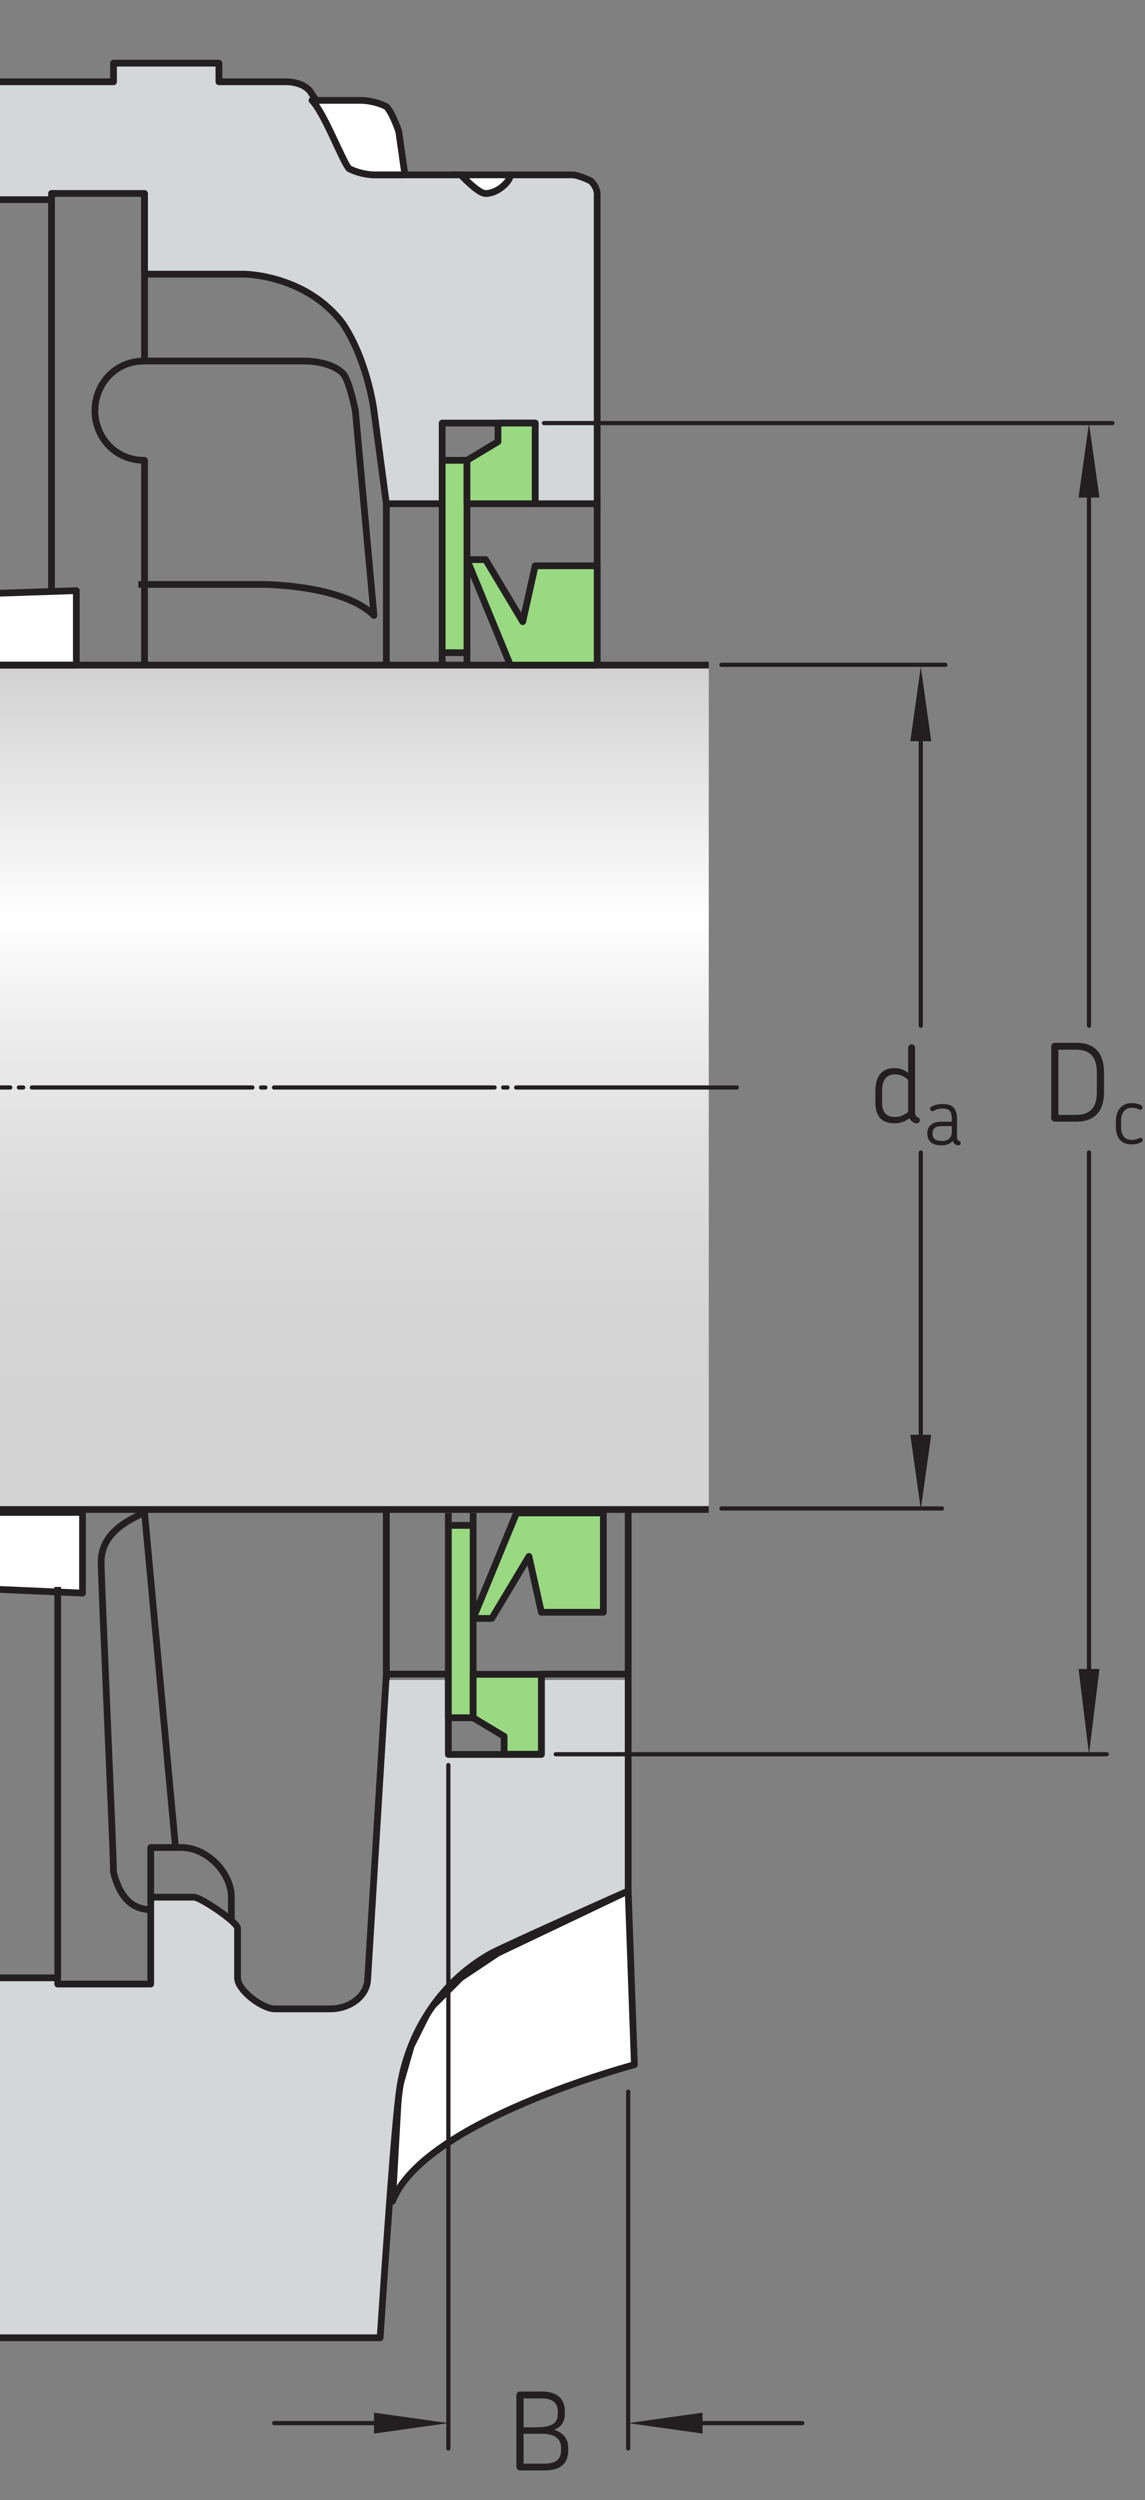 <?xml version="1.0" encoding="UTF-8"?>
<svg xmlns="http://www.w3.org/2000/svg" xmlns:xlink="http://www.w3.org/1999/xlink" width="127.1pt" height="277.287pt" viewBox="0 0 127.1 277.287" version="1.1">
<rect x="0" y="0" width="127.1" height="277.287" fill="#808080" stroke="none"/>
<defs>
<g>
<symbol overflow="visible" id="glyph0-0">
<path style="stroke:none;" d=""/>
</symbol>
<symbol overflow="visible" id="glyph0-1">
<path style="stroke:none;" d="M 5.609 -0.281 C 5.609 -0.406 5.562 -0.516 5.422 -0.562 C 5.156 -0.688 5.078 -0.828 5.078 -1.359 L 5.078 -8.297 C 5.078 -8.516 4.906 -8.688 4.688 -8.688 C 4.484 -8.688 4.312 -8.516 4.312 -8.297 L 4.312 -5.516 C 3.812 -5.922 3.234 -6.047 2.797 -6.047 C 1.234 -6.047 0.672 -4.953 0.672 -3.438 L 0.672 -2.281 C 0.672 -0.797 1.266 0.078 2.844 0.078 C 3.375 0.078 3.953 -0.109 4.469 -0.484 C 4.516 -0.391 4.578 -0.266 4.672 -0.188 C 4.844 -0.016 5.094 0.078 5.25 0.078 C 5.453 0.078 5.609 -0.047 5.609 -0.281 Z M 4.312 -1.188 C 3.844 -0.797 3.344 -0.625 2.922 -0.625 C 1.828 -0.625 1.422 -1.172 1.422 -2.25 L 1.422 -3.5 C 1.422 -4.688 1.859 -5.359 2.891 -5.359 C 3.281 -5.359 3.859 -5.203 4.312 -4.719 Z M 4.312 -1.188 "/>
</symbol>
<symbol overflow="visible" id="glyph0-2">
<path style="stroke:none;" d="M 6.875 -3.234 L 6.875 -5.484 C 6.875 -6.797 6.469 -8.75 3.797 -8.75 L 1.422 -8.75 C 1.203 -8.75 1.016 -8.562 1.016 -8.359 L 1.016 -0.391 C 1.016 -0.188 1.203 0 1.422 0 L 3.797 0 C 6.469 0 6.875 -1.953 6.875 -3.234 Z M 6.078 -3.25 C 6.078 -2.094 5.766 -0.75 3.766 -0.75 L 1.812 -0.75 L 1.812 -7.984 L 3.766 -7.984 C 5.75 -7.984 6.078 -6.641 6.078 -5.469 Z M 6.078 -3.25 "/>
</symbol>
<symbol overflow="visible" id="glyph0-3">
<path style="stroke:none;" d="M 6.766 -2.234 L 6.766 -2.562 C 6.766 -3.562 6.141 -4.219 5.203 -4.5 C 5.922 -4.781 6.391 -5.328 6.391 -6.234 L 6.391 -6.609 C 6.391 -7.797 5.656 -8.75 3.875 -8.75 L 1.422 -8.75 C 1.203 -8.75 1.016 -8.562 1.016 -8.359 L 1.016 -0.391 C 1.016 -0.188 1.203 0 1.422 0 L 4.109 0 C 6.094 0 6.766 -0.906 6.766 -2.234 Z M 5.609 -6.188 C 5.609 -5.125 4.688 -4.781 3.234 -4.781 L 1.812 -4.781 L 1.812 -7.984 L 3.859 -7.984 C 5.141 -7.984 5.609 -7.375 5.609 -6.547 Z M 5.969 -2.281 C 5.969 -1.375 5.609 -0.75 4.109 -0.75 L 1.812 -0.75 L 1.812 -4.062 L 3.891 -4.062 C 5.188 -4.062 5.969 -3.531 5.969 -2.578 Z M 5.969 -2.281 "/>
</symbol>
<symbol overflow="visible" id="glyph1-0">
<path style="stroke:none;" d=""/>
</symbol>
<symbol overflow="visible" id="glyph1-1">
<path style="stroke:none;" d="M 4.047 -0.203 C 4.047 -0.312 4 -0.391 3.906 -0.422 C 3.719 -0.516 3.641 -0.625 3.641 -1.016 L 3.641 -2.781 C 3.641 -3.891 3.328 -4.531 2.047 -4.531 C 1.531 -4.531 1.109 -4.438 0.781 -4.234 C 0.484 -4.047 0.75 -3.625 1.047 -3.781 C 1.281 -3.922 1.578 -4.031 2.031 -4.031 C 2.891 -4.031 3.062 -3.641 3.062 -2.812 L 3.062 -2.578 L 1.938 -2.578 C 0.797 -2.578 0.344 -2 0.344 -1.312 L 0.344 -1.234 C 0.344 -0.547 0.766 0.047 1.891 0.047 C 2.297 0.047 2.828 -0.031 3.156 -0.453 C 3.188 -0.328 3.25 -0.219 3.344 -0.141 C 3.453 -0.016 3.641 0.047 3.766 0.047 C 3.922 0.047 4.047 -0.031 4.047 -0.203 Z M 3.062 -1.5 C 3.078 -0.781 2.656 -0.438 1.969 -0.438 C 1.125 -0.438 0.922 -0.812 0.922 -1.219 L 0.922 -1.312 C 0.922 -1.703 1.109 -2.094 1.984 -2.094 L 3.062 -2.094 Z M 3.062 -1.5 "/>
</symbol>
<symbol overflow="visible" id="glyph1-2">
<path style="stroke:none;" d="M 3.453 -0.547 C 3.391 -0.672 3.266 -0.734 3.109 -0.656 C 2.828 -0.516 2.547 -0.453 2.25 -0.453 C 1.453 -0.453 1.078 -1 1.078 -1.906 L 1.078 -2.578 C 1.078 -3.422 1.5 -4.016 2.266 -4.016 C 2.578 -4.016 2.844 -3.953 3.094 -3.828 C 3.234 -3.75 3.359 -3.812 3.422 -3.922 C 3.5 -4.047 3.469 -4.188 3.328 -4.281 C 3 -4.469 2.594 -4.531 2.234 -4.531 C 1.078 -4.531 0.5 -3.625 0.5 -2.547 L 0.5 -1.922 C 0.5 -0.781 1.031 0.047 2.219 0.047 C 2.594 0.047 2.984 -0.016 3.344 -0.203 C 3.469 -0.281 3.516 -0.422 3.453 -0.547 Z M 3.453 -0.547 "/>
</symbol>
</g>
<clipPath id="clip1">
  <path d="M 0 73.793 L 78.676 73.793 L 78.676 167.336 L 0 167.336 Z M 0 73.793 "/>
</clipPath>
<linearGradient id="linear0" gradientUnits="userSpaceOnUse" x1="-0.003" y1="0" x2="1" y2="0" gradientTransform="matrix(0,93.25,93.25,0,-29.039,74.111)">
<stop offset="0" style="stop-color:rgb(82.745%,82.431%,82.509%);stop-opacity:1;"/>
<stop offset="0.008" style="stop-color:rgb(82.874%,82.562%,82.639%);stop-opacity:1;"/>
<stop offset="0.012" style="stop-color:rgb(83.226%,82.921%,82.997%);stop-opacity:1;"/>
<stop offset="0.016" style="stop-color:rgb(83.45%,83.15%,83.224%);stop-opacity:1;"/>
<stop offset="0.02" style="stop-color:rgb(83.676%,83.379%,83.453%);stop-opacity:1;"/>
<stop offset="0.023" style="stop-color:rgb(83.902%,83.609%,83.681%);stop-opacity:1;"/>
<stop offset="0.027" style="stop-color:rgb(84.126%,83.838%,83.91%);stop-opacity:1;"/>
<stop offset="0.031" style="stop-color:rgb(84.352%,84.067%,84.137%);stop-opacity:1;"/>
<stop offset="0.035" style="stop-color:rgb(84.578%,84.297%,84.367%);stop-opacity:1;"/>
<stop offset="0.039" style="stop-color:rgb(84.802%,84.526%,84.595%);stop-opacity:1;"/>
<stop offset="0.043" style="stop-color:rgb(85.028%,84.755%,84.824%);stop-opacity:1;"/>
<stop offset="0.047" style="stop-color:rgb(85.254%,84.985%,85.051%);stop-opacity:1;"/>
<stop offset="0.051" style="stop-color:rgb(85.48%,85.216%,85.281%);stop-opacity:1;"/>
<stop offset="0.055" style="stop-color:rgb(85.704%,85.445%,85.509%);stop-opacity:1;"/>
<stop offset="0.059" style="stop-color:rgb(85.93%,85.674%,85.738%);stop-opacity:1;"/>
<stop offset="0.062" style="stop-color:rgb(86.154%,85.902%,85.965%);stop-opacity:1;"/>
<stop offset="0.066" style="stop-color:rgb(86.38%,86.133%,86.194%);stop-opacity:1;"/>
<stop offset="0.07" style="stop-color:rgb(86.606%,86.362%,86.421%);stop-opacity:1;"/>
<stop offset="0.074" style="stop-color:rgb(86.832%,86.592%,86.652%);stop-opacity:1;"/>
<stop offset="0.078" style="stop-color:rgb(87.056%,86.821%,86.879%);stop-opacity:1;"/>
<stop offset="0.082" style="stop-color:rgb(87.282%,87.05%,87.108%);stop-opacity:1;"/>
<stop offset="0.086" style="stop-color:rgb(87.506%,87.279%,87.335%);stop-opacity:1;"/>
<stop offset="0.09" style="stop-color:rgb(87.733%,87.511%,87.566%);stop-opacity:1;"/>
<stop offset="0.094" style="stop-color:rgb(87.958%,87.74%,87.793%);stop-opacity:1;"/>
<stop offset="0.098" style="stop-color:rgb(88.184%,87.968%,88.022%);stop-opacity:1;"/>
<stop offset="0.102" style="stop-color:rgb(88.408%,88.197%,88.251%);stop-opacity:1;"/>
<stop offset="0.105" style="stop-color:rgb(88.634%,88.426%,88.478%);stop-opacity:1;"/>
<stop offset="0.109" style="stop-color:rgb(88.858%,88.657%,88.707%);stop-opacity:1;"/>
<stop offset="0.113" style="stop-color:rgb(89.085%,88.887%,88.936%);stop-opacity:1;"/>
<stop offset="0.117" style="stop-color:rgb(89.31%,89.116%,89.165%);stop-opacity:1;"/>
<stop offset="0.121" style="stop-color:rgb(89.536%,89.345%,89.392%);stop-opacity:1;"/>
<stop offset="0.125" style="stop-color:rgb(89.76%,89.574%,89.621%);stop-opacity:1;"/>
<stop offset="0.129" style="stop-color:rgb(89.987%,89.804%,89.85%);stop-opacity:1;"/>
<stop offset="0.133" style="stop-color:rgb(90.211%,90.034%,90.079%);stop-opacity:1;"/>
<stop offset="0.137" style="stop-color:rgb(90.437%,90.263%,90.306%);stop-opacity:1;"/>
<stop offset="0.141" style="stop-color:rgb(90.662%,90.492%,90.535%);stop-opacity:1;"/>
<stop offset="0.145" style="stop-color:rgb(90.889%,90.723%,90.764%);stop-opacity:1;"/>
<stop offset="0.148" style="stop-color:rgb(91.113%,90.952%,90.993%);stop-opacity:1;"/>
<stop offset="0.152" style="stop-color:rgb(91.339%,91.182%,91.22%);stop-opacity:1;"/>
<stop offset="0.156" style="stop-color:rgb(91.563%,91.411%,91.449%);stop-opacity:1;"/>
<stop offset="0.16" style="stop-color:rgb(91.789%,91.64%,91.676%);stop-opacity:1;"/>
<stop offset="0.164" style="stop-color:rgb(92.014%,91.869%,91.905%);stop-opacity:1;"/>
<stop offset="0.168" style="stop-color:rgb(92.241%,92.099%,92.134%);stop-opacity:1;"/>
<stop offset="0.172" style="stop-color:rgb(92.465%,92.328%,92.363%);stop-opacity:1;"/>
<stop offset="0.176" style="stop-color:rgb(92.691%,92.558%,92.59%);stop-opacity:1;"/>
<stop offset="0.18" style="stop-color:rgb(92.915%,92.787%,92.819%);stop-opacity:1;"/>
<stop offset="0.184" style="stop-color:rgb(93.143%,93.018%,93.048%);stop-opacity:1;"/>
<stop offset="0.188" style="stop-color:rgb(93.367%,93.246%,93.277%);stop-opacity:1;"/>
<stop offset="0.191" style="stop-color:rgb(93.593%,93.475%,93.504%);stop-opacity:1;"/>
<stop offset="0.195" style="stop-color:rgb(93.817%,93.706%,93.733%);stop-opacity:1;"/>
<stop offset="0.199" style="stop-color:rgb(94.043%,93.935%,93.961%);stop-opacity:1;"/>
<stop offset="0.203" style="stop-color:rgb(94.267%,94.164%,94.189%);stop-opacity:1;"/>
<stop offset="0.207" style="stop-color:rgb(94.495%,94.394%,94.418%);stop-opacity:1;"/>
<stop offset="0.211" style="stop-color:rgb(94.719%,94.623%,94.647%);stop-opacity:1;"/>
<stop offset="0.215" style="stop-color:rgb(94.945%,94.852%,94.875%);stop-opacity:1;"/>
<stop offset="0.219" style="stop-color:rgb(95.169%,95.082%,95.103%);stop-opacity:1;"/>
<stop offset="0.223" style="stop-color:rgb(95.396%,95.312%,95.332%);stop-opacity:1;"/>
<stop offset="0.227" style="stop-color:rgb(95.621%,95.541%,95.561%);stop-opacity:1;"/>
<stop offset="0.23" style="stop-color:rgb(95.847%,95.77%,95.789%);stop-opacity:1;"/>
<stop offset="0.234" style="stop-color:rgb(96.071%,95.999%,96.017%);stop-opacity:1;"/>
<stop offset="0.238" style="stop-color:rgb(96.297%,96.23%,96.246%);stop-opacity:1;"/>
<stop offset="0.242" style="stop-color:rgb(96.521%,96.458%,96.474%);stop-opacity:1;"/>
<stop offset="0.246" style="stop-color:rgb(96.748%,96.689%,96.703%);stop-opacity:1;"/>
<stop offset="0.25" style="stop-color:rgb(96.973%,96.918%,96.931%);stop-opacity:1;"/>
<stop offset="0.254" style="stop-color:rgb(97.198%,97.147%,97.16%);stop-opacity:1;"/>
<stop offset="0.258" style="stop-color:rgb(97.423%,97.375%,97.388%);stop-opacity:1;"/>
<stop offset="0.262" style="stop-color:rgb(97.65%,97.607%,97.618%);stop-opacity:1;"/>
<stop offset="0.266" style="stop-color:rgb(97.874%,97.836%,97.845%);stop-opacity:1;"/>
<stop offset="0.27" style="stop-color:rgb(98.1%,98.065%,98.074%);stop-opacity:1;"/>
<stop offset="0.273" style="stop-color:rgb(98.325%,98.294%,98.302%);stop-opacity:1;"/>
<stop offset="0.277" style="stop-color:rgb(98.55%,98.523%,98.531%);stop-opacity:1;"/>
<stop offset="0.281" style="stop-color:rgb(98.775%,98.753%,98.758%);stop-opacity:1;"/>
<stop offset="0.285" style="stop-color:rgb(99.002%,98.984%,98.988%);stop-opacity:1;"/>
<stop offset="0.289" style="stop-color:rgb(99.226%,99.213%,99.216%);stop-opacity:1;"/>
<stop offset="0.293" style="stop-color:rgb(99.452%,99.442%,99.445%);stop-opacity:1;"/>
<stop offset="0.297" style="stop-color:rgb(99.677%,99.67%,99.672%);stop-opacity:1;"/>
<stop offset="0.312" style="stop-color:rgb(99.53%,99.521%,99.522%);stop-opacity:1;"/>
<stop offset="0.316" style="stop-color:rgb(99.146%,99.129%,99.133%);stop-opacity:1;"/>
<stop offset="0.32" style="stop-color:rgb(98.907%,98.888%,98.894%);stop-opacity:1;"/>
<stop offset="0.324" style="stop-color:rgb(98.676%,98.651%,98.657%);stop-opacity:1;"/>
<stop offset="0.328" style="stop-color:rgb(98.442%,98.413%,98.421%);stop-opacity:1;"/>
<stop offset="0.332" style="stop-color:rgb(98.215%,98.181%,98.19%);stop-opacity:1;"/>
<stop offset="0.336" style="stop-color:rgb(97.986%,97.949%,97.958%);stop-opacity:1;"/>
<stop offset="0.34" style="stop-color:rgb(97.762%,97.72%,97.731%);stop-opacity:1;"/>
<stop offset="0.344" style="stop-color:rgb(97.537%,97.493%,97.504%);stop-opacity:1;"/>
<stop offset="0.348" style="stop-color:rgb(97.318%,97.269%,97.281%);stop-opacity:1;"/>
<stop offset="0.352" style="stop-color:rgb(97.096%,97.044%,97.057%);stop-opacity:1;"/>
<stop offset="0.355" style="stop-color:rgb(96.881%,96.825%,96.838%);stop-opacity:1;"/>
<stop offset="0.359" style="stop-color:rgb(96.663%,96.603%,96.619%);stop-opacity:1;"/>
<stop offset="0.363" style="stop-color:rgb(96.452%,96.387%,96.404%);stop-opacity:1;"/>
<stop offset="0.367" style="stop-color:rgb(96.24%,96.172%,96.188%);stop-opacity:1;"/>
<stop offset="0.371" style="stop-color:rgb(96.031%,95.959%,95.978%);stop-opacity:1;"/>
<stop offset="0.375" style="stop-color:rgb(95.822%,95.746%,95.766%);stop-opacity:1;"/>
<stop offset="0.379" style="stop-color:rgb(95.618%,95.538%,95.558%);stop-opacity:1;"/>
<stop offset="0.383" style="stop-color:rgb(95.415%,95.331%,95.352%);stop-opacity:1;"/>
<stop offset="0.387" style="stop-color:rgb(95.215%,95.128%,95.149%);stop-opacity:1;"/>
<stop offset="0.391" style="stop-color:rgb(95.013%,94.922%,94.945%);stop-opacity:1;"/>
<stop offset="0.395" style="stop-color:rgb(94.817%,94.722%,94.746%);stop-opacity:1;"/>
<stop offset="0.398" style="stop-color:rgb(94.621%,94.522%,94.547%);stop-opacity:1;"/>
<stop offset="0.402" style="stop-color:rgb(94.429%,94.327%,94.353%);stop-opacity:1;"/>
<stop offset="0.406" style="stop-color:rgb(94.235%,94.13%,94.156%);stop-opacity:1;"/>
<stop offset="0.41" style="stop-color:rgb(94.046%,93.938%,93.965%);stop-opacity:1;"/>
<stop offset="0.414" style="stop-color:rgb(93.857%,93.745%,93.773%);stop-opacity:1;"/>
<stop offset="0.418" style="stop-color:rgb(93.672%,93.558%,93.587%);stop-opacity:1;"/>
<stop offset="0.422" style="stop-color:rgb(93.488%,93.369%,93.398%);stop-opacity:1;"/>
<stop offset="0.426" style="stop-color:rgb(93.306%,93.184%,93.214%);stop-opacity:1;"/>
<stop offset="0.43" style="stop-color:rgb(93.124%,92.999%,93.03%);stop-opacity:1;"/>
<stop offset="0.434" style="stop-color:rgb(92.946%,92.818%,92.85%);stop-opacity:1;"/>
<stop offset="0.438" style="stop-color:rgb(92.769%,92.636%,92.67%);stop-opacity:1;"/>
<stop offset="0.441" style="stop-color:rgb(92.595%,92.461%,92.493%);stop-opacity:1;"/>
<stop offset="0.445" style="stop-color:rgb(92.421%,92.284%,92.317%);stop-opacity:1;"/>
<stop offset="0.449" style="stop-color:rgb(92.252%,92.11%,92.145%);stop-opacity:1;"/>
<stop offset="0.453" style="stop-color:rgb(92.081%,91.937%,91.972%);stop-opacity:1;"/>
<stop offset="0.461" style="stop-color:rgb(91.916%,91.768%,91.805%);stop-opacity:1;"/>
<stop offset="0.469" style="stop-color:rgb(91.585%,91.432%,91.47%);stop-opacity:1;"/>
<stop offset="0.477" style="stop-color:rgb(91.263%,91.104%,91.142%);stop-opacity:1;"/>
<stop offset="0.484" style="stop-color:rgb(90.948%,90.784%,90.823%);stop-opacity:1;"/>
<stop offset="0.492" style="stop-color:rgb(90.642%,90.471%,90.514%);stop-opacity:1;"/>
<stop offset="0.5" style="stop-color:rgb(90.34%,90.164%,90.207%);stop-opacity:1;"/>
<stop offset="0.508" style="stop-color:rgb(90.047%,89.865%,89.909%);stop-opacity:1;"/>
<stop offset="0.516" style="stop-color:rgb(89.76%,89.572%,89.619%);stop-opacity:1;"/>
<stop offset="0.523" style="stop-color:rgb(89.481%,89.288%,89.336%);stop-opacity:1;"/>
<stop offset="0.531" style="stop-color:rgb(89.207%,89.011%,89.059%);stop-opacity:1;"/>
<stop offset="0.539" style="stop-color:rgb(88.94%,88.739%,88.789%);stop-opacity:1;"/>
<stop offset="0.547" style="stop-color:rgb(88.681%,88.475%,88.527%);stop-opacity:1;"/>
<stop offset="0.555" style="stop-color:rgb(88.428%,88.217%,88.271%);stop-opacity:1;"/>
<stop offset="0.562" style="stop-color:rgb(88.182%,87.967%,88.02%);stop-opacity:1;"/>
<stop offset="0.57" style="stop-color:rgb(87.943%,87.723%,87.778%);stop-opacity:1;"/>
<stop offset="0.578" style="stop-color:rgb(87.709%,87.486%,87.541%);stop-opacity:1;"/>
<stop offset="0.586" style="stop-color:rgb(87.483%,87.256%,87.312%);stop-opacity:1;"/>
<stop offset="0.594" style="stop-color:rgb(87.263%,87.032%,87.09%);stop-opacity:1;"/>
<stop offset="0.602" style="stop-color:rgb(87.048%,86.813%,86.871%);stop-opacity:1;"/>
<stop offset="0.609" style="stop-color:rgb(86.841%,86.601%,86.661%);stop-opacity:1;"/>
<stop offset="0.617" style="stop-color:rgb(86.639%,86.397%,86.456%);stop-opacity:1;"/>
<stop offset="0.625" style="stop-color:rgb(86.444%,86.198%,86.259%);stop-opacity:1;"/>
<stop offset="0.633" style="stop-color:rgb(86.255%,86.005%,86.067%);stop-opacity:1;"/>
<stop offset="0.641" style="stop-color:rgb(86.072%,85.818%,85.881%);stop-opacity:1;"/>
<stop offset="0.648" style="stop-color:rgb(85.895%,85.637%,85.701%);stop-opacity:1;"/>
<stop offset="0.656" style="stop-color:rgb(85.722%,85.461%,85.527%);stop-opacity:1;"/>
<stop offset="0.672" style="stop-color:rgb(85.478%,85.214%,85.28%);stop-opacity:1;"/>
<stop offset="0.688" style="stop-color:rgb(85.168%,84.898%,84.966%);stop-opacity:1;"/>
<stop offset="0.703" style="stop-color:rgb(84.882%,84.607%,84.676%);stop-opacity:1;"/>
<stop offset="0.719" style="stop-color:rgb(84.616%,84.337%,84.406%);stop-opacity:1;"/>
<stop offset="0.734" style="stop-color:rgb(84.372%,84.087%,84.157%);stop-opacity:1;"/>
<stop offset="0.75" style="stop-color:rgb(84.148%,83.859%,83.931%);stop-opacity:1;"/>
<stop offset="0.766" style="stop-color:rgb(83.943%,83.652%,83.723%);stop-opacity:1;"/>
<stop offset="0.781" style="stop-color:rgb(83.759%,83.464%,83.537%);stop-opacity:1;"/>
<stop offset="0.812" style="stop-color:rgb(83.522%,83.223%,83.296%);stop-opacity:1;"/>
<stop offset="0.844" style="stop-color:rgb(83.258%,82.953%,83.029%);stop-opacity:1;"/>
<stop offset="0.875" style="stop-color:rgb(83.058%,82.748%,82.826%);stop-opacity:1;"/>
<stop offset="1" style="stop-color:rgb(82.858%,82.547%,82.625%);stop-opacity:1;"/>
</linearGradient>
</defs>
<g id="surface1">
<g clip-path="url(#clip1)" clip-rule="nonzero">
<path style=" stroke:none;fill-rule:nonzero;fill:url(#linear0);" d="M 0 73.793 L 78.676 73.793 L 78.676 167.336 L 0 167.336 Z M 0 73.793 "/>
</g>
<path style=" stroke:none;fill-rule:nonzero;fill:rgb(82.988%,84.167%,84.416%);fill-opacity:1;" d="M -96.836 36.602 C -98.902 39.352 -99.59 45.547 -99.59 45.547 L -100.965 55.871 L -107.16 55.871 L -107.16 46.926 L -118.172 46.926 L -118.172 55.871 L -124.367 55.871 L -124.367 21.457 C -124.367 21.457 -124.367 20.77 -123.68 20.082 C -122.988 19.395 -121.613 19.395 -121.613 19.395 L -115.418 19.395 C -114.73 20.082 -114.043 21.457 -112.664 21.457 C -111.289 21.457 -110.602 20.082 -109.91 19.395 L -100.277 19.395 C -100.277 19.395 -98.902 19.395 -97.523 18.703 C -96.836 18.016 -94.082 11.137 -93.395 10.445 C -92.707 9.07 -90.641 9.07 -90.641 9.07 L -83.07 9.07 L -83.07 7.004 L -70.68 7.004 L -70.68 9.07 L -56.914 9.07 L -52.785 6.316 L -32.137 6.316 C -31.449 7.004 -30.762 7.691 -29.383 7.691 C -28.008 7.691 -27.32 7.004 -26.629 6.316 L -5.98 6.316 L -1.852 9.07 L 12.602 9.07 L 12.602 7.004 L 24.301 7.004 L 24.301 9.07 L 31.875 9.07 C 31.875 9.07 33.938 9.07 34.625 10.445 C 35.316 11.137 38.07 18.016 38.758 18.703 C 40.133 19.395 41.512 19.395 41.512 19.395 L 51.145 19.395 C 51.832 20.082 53.211 21.457 53.898 21.457 C 55.277 21.457 56.652 20.082 56.652 19.395 L 63.535 19.395 C 63.535 19.395 64.223 19.395 65.598 20.082 C 66.289 20.77 66.289 21.457 66.289 21.457 L 66.289 55.871 L 59.406 55.871 L 59.406 46.926 L 49.082 46.926 L 49.082 55.871 L 42.887 55.871 L 41.512 45.547 C 41.512 45.547 40.82 40.039 38.07 35.91 C 33.938 30.406 27.055 30.406 27.055 30.406 L 16.043 30.406 L 16.043 21.457 L 5.719 21.457 L 5.719 22.145 L -63.797 22.145 L -63.797 21.457 L -74.121 21.457 L -74.121 30.406 L -85.133 30.406 C -85.133 30.406 -92.707 30.406 -96.836 36.602 "/>
<path style="fill:none;stroke-width:7.48;stroke-linecap:butt;stroke-linejoin:round;stroke:rgb(13.73%,12.16%,12.549%);stroke-opacity:1;stroke-miterlimit:4;" d="M -968.359 2406.854 C -989.023 2379.354 -995.898 2317.401 -995.898 2317.401 L -1009.648 2214.159 L -1071.602 2214.159 L -1071.602 2303.612 L -1181.719 2303.612 L -1181.719 2214.159 L -1243.672 2214.159 L -1243.672 2558.3 C -1243.672 2558.3 -1243.672 2565.175 -1236.797 2572.05 C -1229.883 2578.925 -1216.133 2578.925 -1216.133 2578.925 L -1154.18 2578.925 C -1147.305 2572.05 -1140.43 2558.3 -1126.641 2558.3 C -1112.891 2558.3 -1106.016 2572.05 -1099.102 2578.925 L -1002.773 2578.925 C -1002.773 2578.925 -989.023 2578.925 -975.234 2585.839 C -968.359 2592.714 -940.82 2661.503 -933.945 2668.417 C -927.07 2682.167 -906.406 2682.167 -906.406 2682.167 L -830.703 2682.167 L -830.703 2702.831 L -706.797 2702.831 L -706.797 2682.167 L -569.141 2682.167 L -527.852 2709.706 L -321.367 2709.706 C -314.492 2702.831 -307.617 2695.956 -293.828 2695.956 C -280.078 2695.956 -273.203 2702.831 -266.289 2709.706 L -59.805 2709.706 L -18.516 2682.167 L 126.016 2682.167 L 126.016 2702.831 L 243.008 2702.831 L 243.008 2682.167 L 318.75 2682.167 C 318.75 2682.167 339.375 2682.167 346.25 2668.417 C 353.164 2661.503 380.703 2592.714 387.578 2585.839 C 401.328 2578.925 415.117 2578.925 415.117 2578.925 L 511.445 2578.925 C 518.32 2572.05 532.109 2558.3 538.984 2558.3 C 552.773 2558.3 566.523 2572.05 566.523 2578.925 L 635.352 2578.925 C 635.352 2578.925 642.227 2578.925 655.977 2572.05 C 662.891 2565.175 662.891 2558.3 662.891 2558.3 L 662.891 2214.159 L 594.062 2214.159 L 594.062 2303.612 L 490.82 2303.612 L 490.82 2214.159 L 428.867 2214.159 L 415.117 2317.401 C 415.117 2317.401 408.203 2372.479 380.703 2413.768 C 339.375 2468.807 270.547 2468.807 270.547 2468.807 L 160.43 2468.807 L 160.43 2558.3 L 57.188 2558.3 L 57.188 2551.425 L -637.969 2551.425 L -637.969 2558.3 L -741.211 2558.3 L -741.211 2468.807 L -851.328 2468.807 C -851.328 2468.807 -927.07 2468.807 -968.359 2406.854 Z M -968.359 2406.854 " transform="matrix(0.1,0,0,-0.1,0,277.287)"/>
<path style=" stroke:none;fill-rule:nonzero;fill:rgb(100%,100%,100%);fill-opacity:1;" d="M 34.629 11.133 L 40.133 11.133 C 40.133 11.133 41.512 11.133 42.887 11.82 C 43.574 12.512 44.262 14.574 44.262 14.574 L 44.949 19.395 L 41.512 19.395 C 41.512 19.395 40.133 19.395 38.758 18.703 C 38.066 18.016 36.004 12.512 34.629 11.133 "/>
<path style="fill:none;stroke-width:7.48;stroke-linecap:butt;stroke-linejoin:round;stroke:rgb(13.73%,12.16%,12.549%);stroke-opacity:1;stroke-miterlimit:4;" d="M 346.289 2661.542 L 401.328 2661.542 C 401.328 2661.542 415.117 2661.542 428.867 2654.667 C 435.742 2647.753 442.617 2627.128 442.617 2627.128 L 449.492 2578.925 L 415.117 2578.925 C 415.117 2578.925 401.328 2578.925 387.578 2585.839 C 380.664 2592.714 360.039 2647.753 346.289 2661.542 Z M 346.289 2661.542 " transform="matrix(0.1,0,0,-0.1,0,277.287)"/>
<path style=" stroke:none;fill-rule:nonzero;fill:rgb(100%,100%,100%);fill-opacity:1;" d="M 53.898 21.457 C 53.211 21.457 51.836 20.082 51.145 19.395 L 56.652 19.395 C 56.652 20.082 55.277 21.457 53.898 21.457 "/>
<path style="fill:none;stroke-width:7.48;stroke-linecap:butt;stroke-linejoin:miter;stroke:rgb(13.73%,12.16%,12.549%);stroke-opacity:1;stroke-miterlimit:4;" d="M 538.984 2558.3 C 532.109 2558.3 518.359 2572.05 511.445 2578.925 L 566.523 2578.925 C 566.523 2572.05 552.773 2558.3 538.984 2558.3 Z M 538.984 2558.3 " transform="matrix(0.1,0,0,-0.1,0,277.287)"/>
<path style="fill:none;stroke-width:7.48;stroke-linecap:butt;stroke-linejoin:round;stroke:rgb(13.73%,12.16%,12.549%);stroke-opacity:1;stroke-miterlimit:4;" d="M 153.555 2124.667 L 291.211 2124.667 C 291.211 2124.667 380.664 2124.667 415.117 2090.253 L 394.453 2317.401 C 394.453 2317.401 387.578 2351.815 380.664 2358.69 C 366.914 2372.44 339.375 2372.44 339.375 2372.44 L 160.43 2372.44 M 160.43 2558.3 L 160.43 2372.44 C 126.016 2372.44 105.352 2344.901 105.352 2317.401 C 105.352 2289.862 126.016 2262.323 160.43 2262.323 L 160.43 2035.175 M 57.188 2551.386 L 57.188 2035.175 M -741.211 2124.667 L -878.867 2124.667 C -878.867 2124.667 -961.484 2124.667 -995.898 2090.253 L -975.234 2317.401 C -975.234 2317.401 -975.234 2351.815 -961.484 2358.69 C -947.695 2372.44 -920.156 2372.44 -920.156 2372.44 L -741.211 2372.44 M -741.211 2468.807 L -741.211 2372.44 C -706.797 2372.44 -686.172 2344.901 -686.172 2317.401 C -686.172 2289.862 -706.797 2262.323 -741.211 2262.323 L -741.211 2035.175 M -637.969 2551.386 L -637.969 2035.175 " transform="matrix(0.1,0,0,-0.1,0,277.287)"/>
<path style=" stroke:none;fill-rule:nonzero;fill:rgb(100%,100%,100%);fill-opacity:1;" d="M -56.914 67.574 C -56.914 67.574 -55.539 70.324 -54.16 70.324 C -52.785 70.324 -52.785 67.574 -52.785 67.574 L 8.473 65.508 L 8.473 73.77 L -80.316 73.77 L -80.316 67.574 L -78.941 70.324 L -77.562 67.574 L -76.188 70.324 L -74.809 67.574 L -73.434 70.324 L -72.055 67.574 L -71.367 70.324 L -69.992 67.574 L -68.617 70.324 L -67.238 67.574 L -65.863 70.324 L -64.484 67.574 L -63.109 70.324 L -61.734 67.574 L -61.043 70.324 L -59.668 67.574 L -58.293 70.324 "/>
<path style="fill:none;stroke-width:7.48;stroke-linecap:butt;stroke-linejoin:round;stroke:rgb(13.73%,12.16%,12.549%);stroke-opacity:1;stroke-miterlimit:4;" d="M -569.141 2097.128 C -569.141 2097.128 -555.391 2069.628 -541.602 2069.628 C -527.852 2069.628 -527.852 2097.128 -527.852 2097.128 L 84.727 2117.792 L 84.727 2035.175 L -803.164 2035.175 L -803.164 2097.128 L -789.414 2069.628 L -775.625 2097.128 L -761.875 2069.628 L -748.086 2097.128 L -734.336 2069.628 L -720.547 2097.128 L -713.672 2069.628 L -699.922 2097.128 L -686.172 2069.628 L -672.383 2097.128 L -658.633 2069.628 L -644.844 2097.128 L -631.094 2069.628 L -617.344 2097.128 L -610.43 2069.628 L -596.68 2097.128 L -582.93 2069.628 Z M -569.141 2097.128 " transform="matrix(0.1,0,0,-0.1,0,277.287)"/>
<path style="fill:none;stroke-width:7.48;stroke-linecap:butt;stroke-linejoin:round;stroke:rgb(13.73%,12.16%,12.549%);stroke-opacity:1;stroke-miterlimit:4;" d="M 786.758 2035.175 L -1367.578 2035.175 M 662.891 2214.159 L 662.891 2035.175 M 428.867 2214.159 L 428.867 2035.175 M -1009.648 2214.159 L -1009.648 2035.175 M -1243.672 2214.159 L -1243.672 2035.175 " transform="matrix(0.1,0,0,-0.1,0,277.287)"/>
<path style=" stroke:none;fill-rule:nonzero;fill:rgb(100%,100%,100%);fill-opacity:1;" d="M 49.082 72.391 L 51.836 72.391 L 51.836 51.055 L 49.082 51.055 Z M 49.082 72.391 "/>
<path style=" stroke:none;fill-rule:nonzero;fill:rgb(100%,100%,100%);fill-opacity:1;" d="M 59.406 55.184 L 51.836 55.184 L 51.836 51.055 L 55.277 48.988 L 55.277 46.926 L 59.406 46.926 "/>
<path style=" stroke:none;fill-rule:nonzero;fill:rgb(60.011%,84.85%,50.705%);fill-opacity:1;" d="M 59.406 62.754 L 66.289 62.754 L 66.289 73.77 L 56.652 73.77 L 51.836 62.066 L 53.898 62.066 L 58.027 68.949 "/>
<path style="fill:none;stroke-width:7.48;stroke-linecap:butt;stroke-linejoin:round;stroke:rgb(13.73%,12.16%,12.549%);stroke-opacity:1;stroke-miterlimit:4;" d="M 594.062 2145.331 L 662.891 2145.331 L 662.891 2035.175 L 566.523 2035.175 L 518.359 2152.206 L 538.984 2152.206 L 580.273 2083.378 Z M 594.062 2145.331 " transform="matrix(0.1,0,0,-0.1,0,277.287)"/>
<path style="fill-rule:nonzero;fill:rgb(60.011%,84.85%,50.705%);fill-opacity:1;stroke-width:7.48;stroke-linecap:butt;stroke-linejoin:round;stroke:rgb(13.73%,12.16%,12.549%);stroke-opacity:1;stroke-miterlimit:4;" d="M 490.82 2048.964 L 518.359 2048.964 L 518.359 2262.323 L 490.82 2262.323 Z M 490.82 2048.964 " transform="matrix(0.1,0,0,-0.1,0,277.287)"/>
<path style=" stroke:none;fill-rule:nonzero;fill:rgb(60.011%,84.85%,50.705%);fill-opacity:1;" d="M 59.406 55.871 L 51.836 55.871 L 51.836 51.055 L 55.277 48.988 L 55.277 46.926 L 59.406 46.926 "/>
<path style="fill:none;stroke-width:7.48;stroke-linecap:butt;stroke-linejoin:round;stroke:rgb(13.73%,12.16%,12.549%);stroke-opacity:1;stroke-miterlimit:4;" d="M 594.062 2214.159 L 518.359 2214.159 L 518.359 2262.323 L 552.773 2282.987 L 552.773 2303.612 L 594.062 2303.612 Z M 490.82 2048.964 L 490.82 2035.175 M 518.359 2048.964 L 518.359 2035.175 " transform="matrix(0.1,0,0,-0.1,0,277.287)"/>
<path style=" stroke:none;fill-rule:nonzero;fill:rgb(100%,100%,100%);fill-opacity:1;" d="M 70.418 229.004 L 69.73 209.73 L 55.277 216.613 L 51.145 219.367 L 47.703 222.809 L 45.641 226.938 L 44.262 231.758 L 43.574 244.145 C 47.016 235.199 70.418 229.004 70.418 229.004 "/>
<path style="fill:none;stroke-width:7.48;stroke-linecap:butt;stroke-linejoin:round;stroke:rgb(13.73%,12.16%,12.549%);stroke-opacity:1;stroke-miterlimit:4;" d="M 704.18 482.831 L 697.305 675.565 L 552.773 606.737 L 511.445 579.198 L 477.031 544.784 L 456.406 503.495 L 442.617 455.292 L 435.742 331.425 C 470.156 420.878 704.18 482.831 704.18 482.831 Z M 704.18 482.831 " transform="matrix(0.1,0,0,-0.1,0,277.287)"/>
<path style=" stroke:none;fill-rule:nonzero;fill:rgb(100%,100%,100%);fill-opacity:1;" d="M -56.227 173.941 C -56.227 173.941 -54.848 171.188 -53.473 171.188 C -52.098 171.188 -52.785 173.941 -52.785 173.941 L 9.16 176.695 L 9.16 167.746 L -79.629 167.746 L -79.629 173.941 L -78.25 171.188 L -76.875 173.941 L -75.5 171.188 L -74.121 173.941 L -73.434 171.188 L -72.059 173.941 L -70.68 171.188 L -69.305 173.941 L -67.926 171.188 L -66.551 173.941 L -65.176 171.188 L -63.797 173.941 L -62.422 171.188 L -61.73 173.941 L -60.355 171.188 L -58.98 173.941 L -57.602 171.188 "/>
<path style="fill:none;stroke-width:7.48;stroke-linecap:butt;stroke-linejoin:round;stroke:rgb(13.73%,12.16%,12.549%);stroke-opacity:1;stroke-miterlimit:4;" d="M -562.266 1033.456 C -562.266 1033.456 -548.477 1060.995 -534.727 1060.995 C -520.977 1060.995 -527.852 1033.456 -527.852 1033.456 L 91.602 1005.917 L 91.602 1095.409 L -796.289 1095.409 L -796.289 1033.456 L -782.5 1060.995 L -768.75 1033.456 L -755 1060.995 L -741.211 1033.456 L -734.336 1060.995 L -720.586 1033.456 L -706.797 1060.995 L -693.047 1033.456 L -679.258 1060.995 L -665.508 1033.456 L -651.758 1060.995 L -637.969 1033.456 L -624.219 1060.995 L -617.305 1033.456 L -603.555 1060.995 L -589.805 1033.456 L -576.016 1060.995 Z M -562.266 1033.456 " transform="matrix(0.1,0,0,-0.1,0,277.287)"/>
<path style=" stroke:none;fill-rule:nonzero;fill:rgb(82.988%,84.167%,84.416%);fill-opacity:1;" d="M -125.742 186.332 L -116.797 186.332 L -116.797 195.277 L -107.16 195.277 L -107.16 186.332 L -99.59 186.332 L -97.523 218.68 C -97.523 220.055 -94.77 222.809 -93.395 222.809 L -87.199 222.809 C -85.133 222.809 -83.07 220.746 -83.07 219.367 L -83.07 215.238 C -83.07 214.551 -79.629 210.422 -78.25 210.422 L -72.746 210.422 L -72.746 220.055 L -63.109 220.055 L -63.109 219.367 L 6.406 219.367 L 6.406 220.055 L 16.73 220.055 L 16.73 210.422 L 21.551 210.422 C 22.238 210.422 26.367 213.172 26.367 213.863 L 26.367 219.367 C 26.367 220.746 29.121 222.809 30.496 222.809 L 36.691 222.809 C 38.758 222.809 40.82 221.434 40.82 219.367 L 42.887 186.332 L 49.77 186.332 L 49.77 194.59 L 60.094 194.59 L 60.094 186.332 L 69.73 186.332 L 69.73 209.734 C 69.73 209.734 57.34 215.238 54.586 216.617 C 48.395 220.055 44.949 226.25 44.262 232.445 C 43.574 237.953 42.199 259.289 42.199 259.289 L -98.902 259.289 L -100.965 232.445 C -101.652 226.25 -106.473 218.68 -111.977 216.617 L -126.43 209.734 "/>
<path style="fill:none;stroke-width:7.48;stroke-linecap:butt;stroke-linejoin:round;stroke:rgb(13.73%,12.16%,12.549%);stroke-opacity:1;stroke-miterlimit:4;" d="M -1257.422 909.55 L -1167.969 909.55 L -1167.969 820.097 L -1071.602 820.097 L -1071.602 909.55 L -995.898 909.55 L -975.234 586.073 C -975.234 572.323 -947.695 544.784 -933.945 544.784 L -871.992 544.784 C -851.328 544.784 -830.703 565.409 -830.703 579.198 L -830.703 620.487 C -830.703 627.362 -796.289 668.651 -782.5 668.651 L -727.461 668.651 L -727.461 572.323 L -631.094 572.323 L -631.094 579.198 L 64.062 579.198 L 64.062 572.323 L 167.305 572.323 L 167.305 668.651 L 215.508 668.651 C 222.383 668.651 263.672 641.151 263.672 634.237 L 263.672 579.198 C 263.672 565.409 291.211 544.784 304.961 544.784 L 366.914 544.784 C 387.578 544.784 408.203 558.534 408.203 579.198 L 428.867 916.073 L 497.695 916.073 L 497.695 826.972 L 600.938 826.972 L 600.938 916.073 L 697.305 916.073 L 697.305 675.526 C 697.305 675.526 573.398 620.487 545.859 606.698 C 483.945 572.323 449.492 510.37 442.617 448.417 C 435.742 393.339 421.992 179.979 421.992 179.979 L -989.023 179.979 L -1009.648 448.417 C -1016.523 510.37 -1064.727 586.073 -1119.766 606.698 L -1264.297 675.526 Z M 160.43 1095.409 L 194.844 723.729 L 201.719 723.729 C 229.258 723.729 256.797 696.19 256.797 668.651 L 256.797 641.151 M 697.305 909.55 L 697.305 1095.409 M 428.867 909.55 L 428.867 1095.409 M 194.844 723.729 L 167.305 723.729 L 167.305 654.901 C 146.68 654.901 132.891 668.651 126.016 696.19 C 126.016 716.854 112.266 1019.667 112.266 1040.331 C 112.266 1074.745 146.68 1088.495 160.43 1095.409 M 64.062 579.198 L 64.062 1012.792 M -1257.422 909.55 L -1257.422 1095.409 M -995.898 909.55 L -995.898 1095.409 " transform="matrix(0.1,0,0,-0.1,0,277.287)"/>
<path style=" stroke:none;fill-rule:nonzero;fill:rgb(100%,100%,100%);fill-opacity:1;" d="M 49.77 190.52 L 52.52 190.52 L 52.52 169.184 L 49.77 169.184 Z M 49.77 190.52 "/>
<path style=" stroke:none;fill-rule:nonzero;fill:rgb(100%,100%,100%);fill-opacity:1;" d="M 60.094 186.391 L 52.523 186.391 L 52.523 190.52 L 55.961 192.586 L 55.961 194.648 L 60.094 194.648 "/>
<path style=" stroke:none;fill-rule:nonzero;fill:rgb(60.011%,84.85%,50.705%);fill-opacity:1;" d="M 60.094 178.82 L 66.977 178.82 L 66.977 167.805 L 57.34 167.805 L 52.523 179.508 L 54.586 179.508 L 58.715 172.625 "/>
<path style="fill:none;stroke-width:7.48;stroke-linecap:butt;stroke-linejoin:round;stroke:rgb(13.73%,12.16%,12.549%);stroke-opacity:1;stroke-miterlimit:4;" d="M 600.938 984.667 L 669.766 984.667 L 669.766 1094.823 L 573.398 1094.823 L 525.234 977.792 L 545.859 977.792 L 587.148 1046.62 Z M 600.938 984.667 " transform="matrix(0.1,0,0,-0.1,0,277.287)"/>
<path style=" stroke:none;fill-rule:nonzero;fill:rgb(60.011%,84.85%,50.705%);fill-opacity:1;" d="M 49.77 190.52 L 52.52 190.52 L 52.52 169.035 L 49.77 169.035 Z M 49.77 190.52 "/>
<path style="fill:none;stroke-width:7.48;stroke-linecap:butt;stroke-linejoin:round;stroke:rgb(13.73%,12.16%,12.549%);stroke-opacity:1;stroke-miterlimit:4;" d="M 497.695 867.675 L 525.195 867.675 L 525.195 1081.034 L 497.695 1081.034 Z M 497.695 867.675 " transform="matrix(0.1,0,0,-0.1,0,277.287)"/>
<path style=" stroke:none;fill-rule:nonzero;fill:rgb(60.011%,84.85%,50.705%);fill-opacity:1;" d="M 60.094 185.621 L 52.523 185.621 L 52.523 190.438 L 55.961 192.504 L 55.961 194.57 L 60.094 194.57 "/>
<path style="fill:none;stroke-width:7.48;stroke-linecap:butt;stroke-linejoin:round;stroke:rgb(13.73%,12.16%,12.549%);stroke-opacity:1;stroke-miterlimit:4;" d="M 600.938 827.206 L 559.609 827.206 L 559.609 847.011 L 525.234 867.675 L 525.234 915.839 L 600.938 915.839 Z M 497.695 1094.823 L 497.695 1081.034 M 525.234 1094.823 L 525.234 1081.034 " transform="matrix(0.1,0,0,-0.1,0,277.287)"/>
<path style="fill:none;stroke-width:7.48;stroke-linecap:butt;stroke-linejoin:round;stroke:rgb(13.73%,12.16%,12.549%);stroke-opacity:1;stroke-miterlimit:4;" d="M -1367.578 1098.651 L 662.891 1098.651 M 662.891 1098.651 L 786.758 1098.651 M 428.867 1098.651 L 428.867 919.706 M -1009.648 1098.651 L -1009.648 919.706 M -1243.672 1098.651 L -1243.672 919.706 " transform="matrix(0.1,0,0,-0.1,0,277.287)"/>
<path style="fill:none;stroke-width:4.68;stroke-linecap:round;stroke-linejoin:round;stroke:rgb(13.73%,12.16%,12.549%);stroke-opacity:1;stroke-dasharray:244.8,9.6,4.8,9.6;stroke-miterlimit:4;" d="M 817.773 1566.698 L -1441.875 1566.698 " transform="matrix(0.1,0,0,-0.1,0,277.287)"/>
<g style="fill:rgb(13.73%,12.16%,12.549%);fill-opacity:1;">
  <use xlink:href="#glyph0-1" x="96.496" y="124.513"/>
</g>
<g style="fill:rgb(13.73%,12.16%,12.549%);fill-opacity:1;">
  <use xlink:href="#glyph1-1" x="102.593" y="126.987"/>
</g>
<path style="fill:none;stroke-width:4.68;stroke-linecap:round;stroke-linejoin:miter;stroke:rgb(13.73%,12.16%,12.549%);stroke-opacity:1;stroke-miterlimit:1;" d="M 1049.414 2035.526 L 800.859 2035.526 " transform="matrix(0.1,0,0,-0.1,0,277.287)"/>
<path style="fill:none;stroke-width:4.68;stroke-linecap:round;stroke-linejoin:miter;stroke:rgb(13.73%,12.16%,12.549%);stroke-opacity:1;stroke-miterlimit:1;" d="M 1022.109 1971.151 L 1022.109 1635.214 " transform="matrix(0.1,0,0,-0.1,0,277.287)"/>
<path style=" stroke:none;fill-rule:nonzero;fill:rgb(13.73%,12.16%,12.549%);fill-opacity:1;" d="M 101.051 82.211 L 102.211 73.953 L 103.371 82.211 "/>
<g style="fill:rgb(13.73%,12.16%,12.549%);fill-opacity:1;">
  <use xlink:href="#glyph0-2" x="115.674" y="124.406"/>
</g>
<g style="fill:rgb(13.73%,12.16%,12.549%);fill-opacity:1;">
  <use xlink:href="#glyph1-2" x="123.366" y="126.881"/>
</g>
<path style="fill:none;stroke-width:4.68;stroke-linecap:round;stroke-linejoin:miter;stroke:rgb(13.73%,12.16%,12.549%);stroke-opacity:1;stroke-miterlimit:1;" d="M 1208.828 2241.464 L 1208.828 1635.214 " transform="matrix(0.1,0,0,-0.1,0,277.287)"/>
<path style=" stroke:none;fill-rule:nonzero;fill:rgb(13.73%,12.16%,12.549%);fill-opacity:1;" d="M 119.723 55.184 L 120.883 46.926 L 122.043 55.184 "/>
<path style="fill:none;stroke-width:4.68;stroke-linecap:round;stroke-linejoin:miter;stroke:rgb(13.73%,12.16%,12.549%);stroke-opacity:1;stroke-miterlimit:1;" d="M 1208.828 1494.589 L 1208.828 901.073 " transform="matrix(0.1,0,0,-0.1,0,277.287)"/>
<path style=" stroke:none;fill-rule:nonzero;fill:rgb(13.73%,12.16%,12.549%);fill-opacity:1;" d="M 122.043 185.113 L 120.883 194.57 L 119.723 185.113 "/>
<path style="fill:none;stroke-width:4.68;stroke-linecap:round;stroke-linejoin:miter;stroke:rgb(13.73%,12.16%,12.549%);stroke-opacity:1;stroke-miterlimit:1;" d="M 1022.109 1161.112 L 1022.109 1494.589 " transform="matrix(0.1,0,0,-0.1,0,277.287)"/>
<path style=" stroke:none;fill-rule:nonzero;fill:rgb(13.73%,12.16%,12.549%);fill-opacity:1;" d="M 101.051 159.137 L 102.211 167.395 L 103.371 159.137 "/>
<path style="fill:none;stroke-width:4.68;stroke-linecap:round;stroke-linejoin:miter;stroke:rgb(13.73%,12.16%,12.549%);stroke-opacity:1;stroke-miterlimit:1;" d="M 1045.547 1099.784 L 800.859 1099.784 " transform="matrix(0.1,0,0,-0.1,0,277.287)"/>
<path style="fill:none;stroke-width:4.68;stroke-linecap:round;stroke-linejoin:miter;stroke:rgb(13.73%,12.16%,12.549%);stroke-opacity:1;stroke-miterlimit:1;" d="M 1234.805 2303.612 L 603.906 2303.612 " transform="matrix(0.1,0,0,-0.1,0,277.287)"/>
<path style="fill:none;stroke-width:4.68;stroke-linecap:round;stroke-linejoin:miter;stroke:rgb(13.73%,12.16%,12.549%);stroke-opacity:1;stroke-miterlimit:1;" d="M 1228.477 827.206 L 616.875 827.206 " transform="matrix(0.1,0,0,-0.1,0,277.287)"/>
<path style="fill:none;stroke-width:4.68;stroke-linecap:round;stroke-linejoin:miter;stroke:rgb(13.73%,12.16%,12.549%);stroke-opacity:1;stroke-miterlimit:1;" d="M 497.695 57.206 L 497.695 815.175 " transform="matrix(0.1,0,0,-0.1,0,277.287)"/>
<path style="fill:none;stroke-width:4.68;stroke-linecap:round;stroke-linejoin:miter;stroke:rgb(13.73%,12.16%,12.549%);stroke-opacity:1;stroke-miterlimit:1;" d="M 697.305 57.206 L 697.305 452.948 " transform="matrix(0.1,0,0,-0.1,0,277.287)"/>
<g style="fill:rgb(13.73%,12.16%,12.549%);fill-opacity:1;">
  <use xlink:href="#glyph0-3" x="56.307" y="273.999"/>
</g>
<path style="fill:none;stroke-width:4.68;stroke-linecap:round;stroke-linejoin:miter;stroke:rgb(13.73%,12.16%,12.549%);stroke-opacity:1;stroke-miterlimit:1;" d="M 759.453 85.331 L 890.625 85.331 " transform="matrix(0.1,0,0,-0.1,0,277.287)"/>
<path style=" stroke:none;fill-rule:nonzero;fill:rgb(13.73%,12.16%,12.549%);fill-opacity:1;" d="M 77.984 267.594 L 69.73 268.754 L 77.984 269.914 "/>
<path style="fill:none;stroke-width:4.68;stroke-linecap:round;stroke-linejoin:miter;stroke:rgb(13.73%,12.16%,12.549%);stroke-opacity:1;stroke-miterlimit:1;" d="M 435.547 85.331 L 304.375 85.331 " transform="matrix(0.1,0,0,-0.1,0,277.287)"/>
<path style=" stroke:none;fill-rule:nonzero;fill:rgb(13.73%,12.16%,12.549%);fill-opacity:1;" d="M 41.516 269.914 L 49.773 268.754 L 41.516 267.594 "/>
</g>
</svg>
